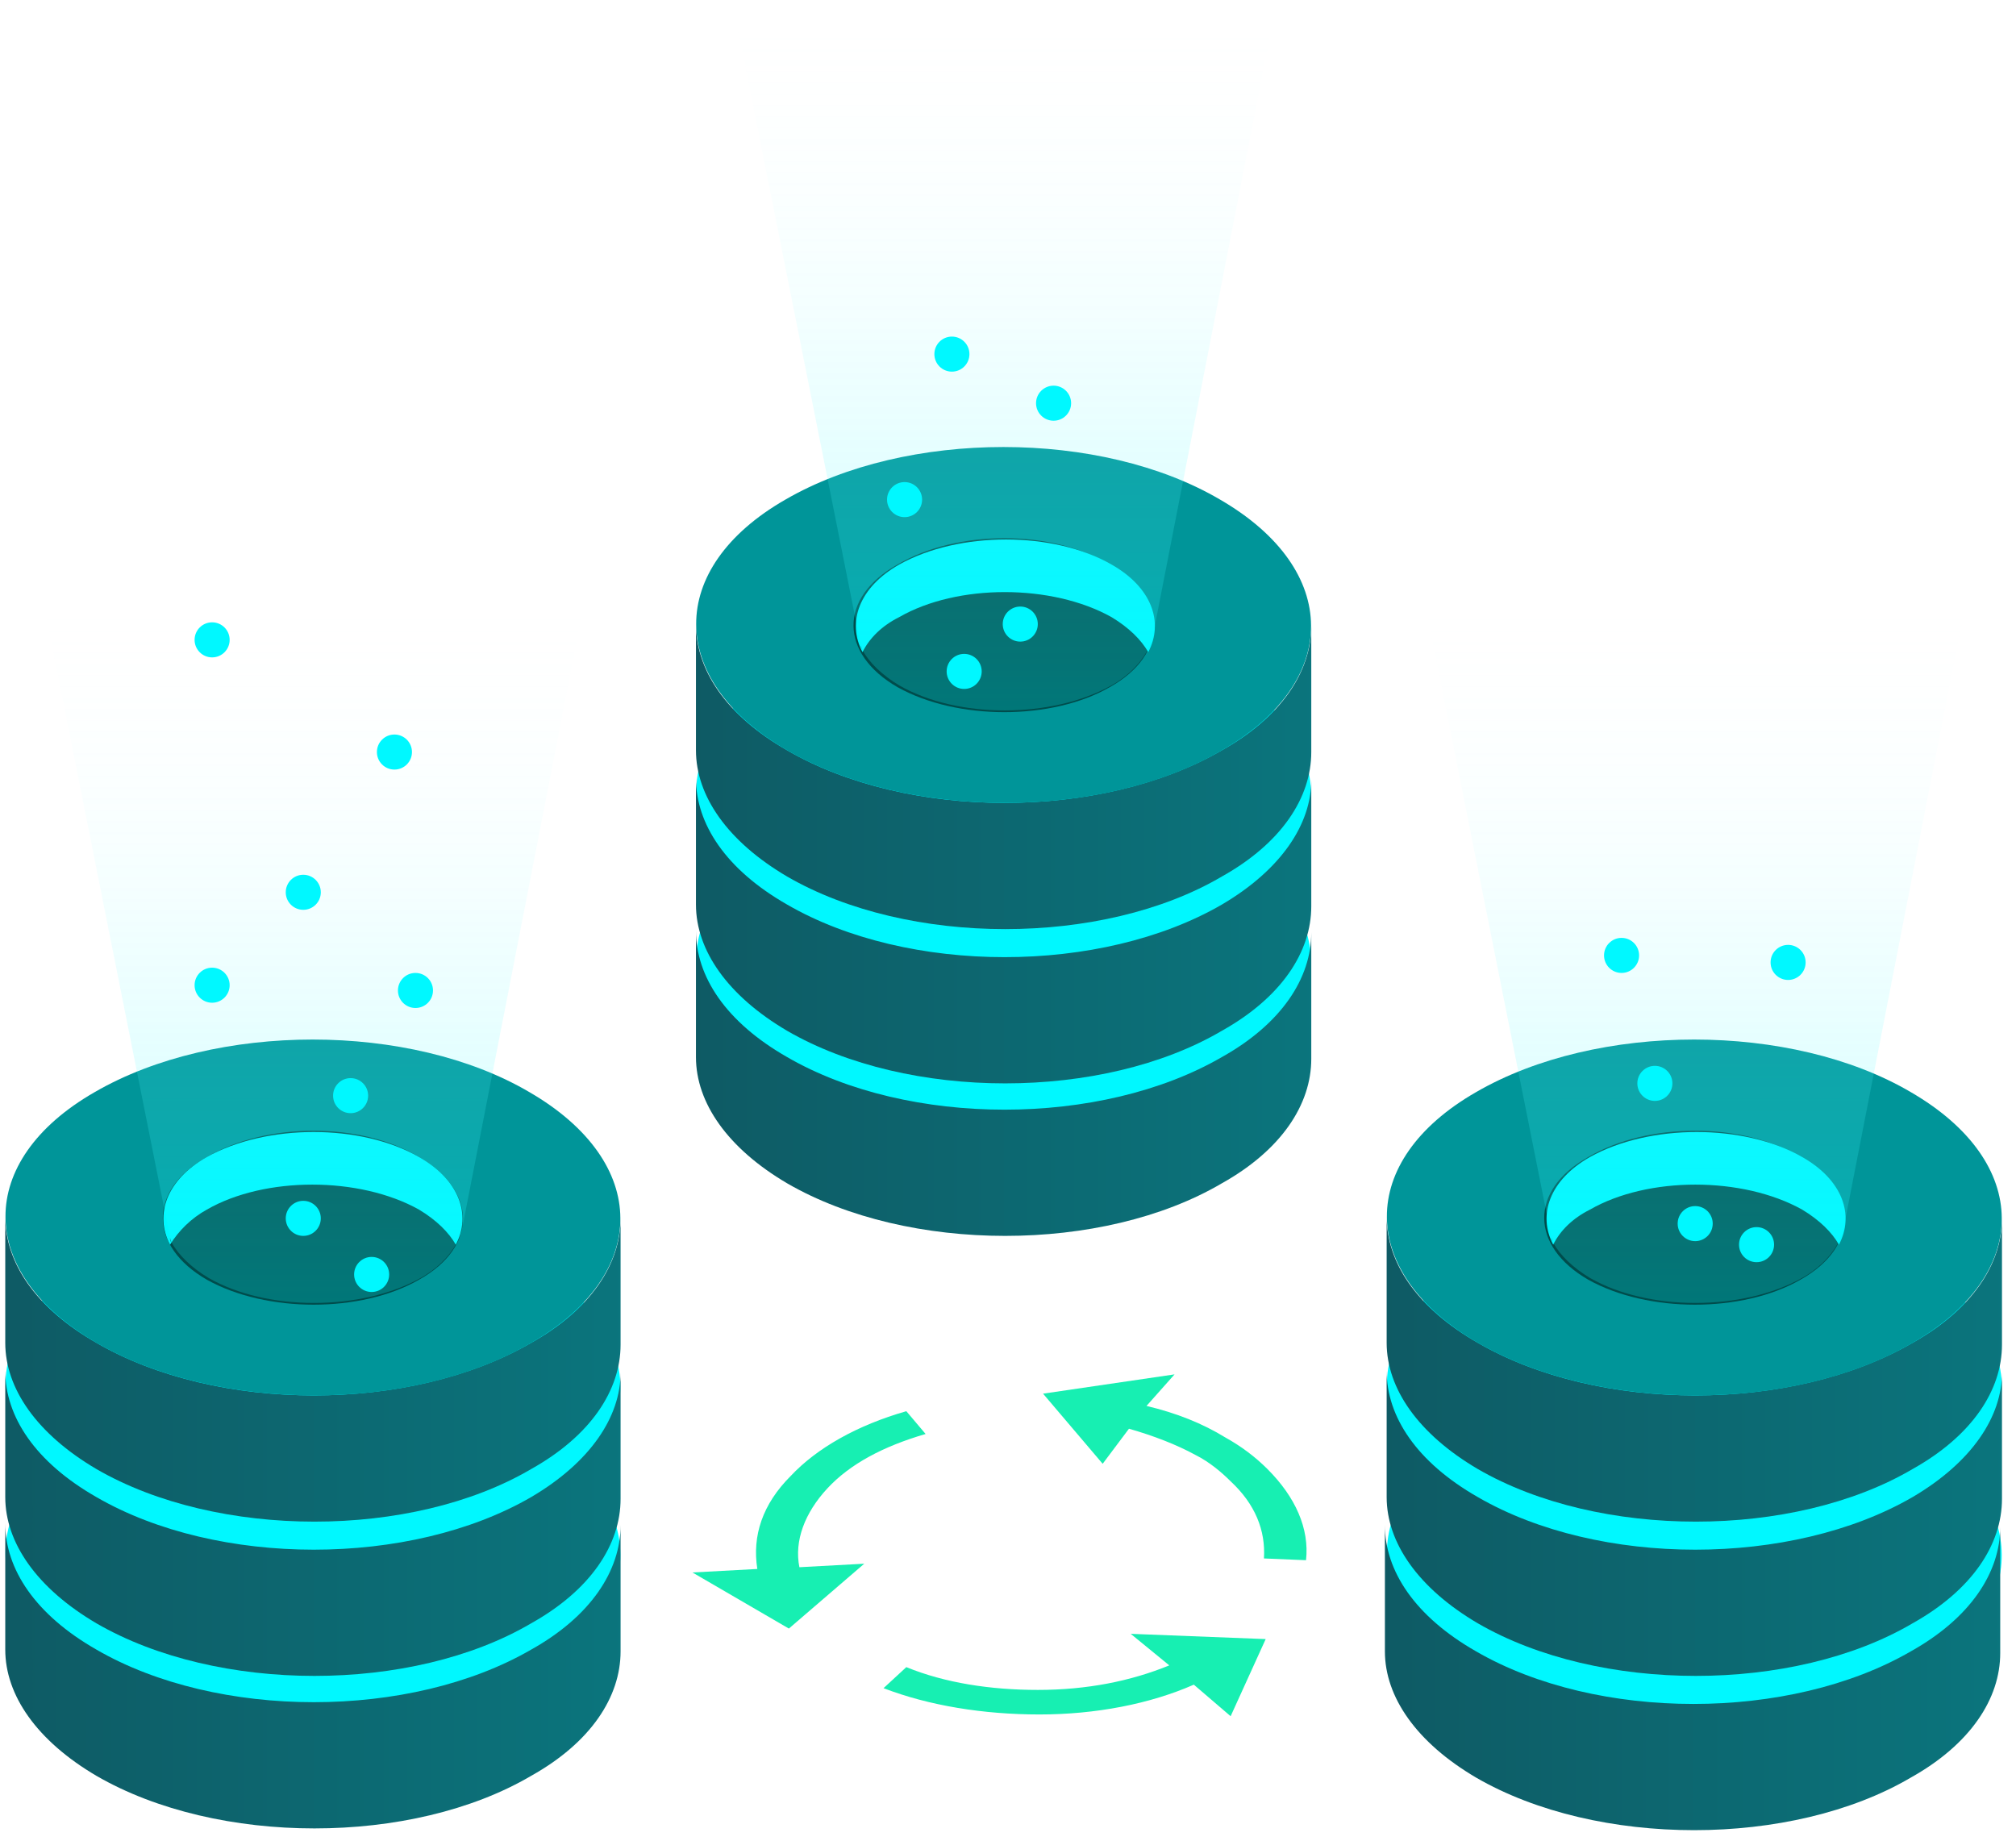 <svg width="115" height="105" xmlns="http://www.w3.org/2000/svg"><desc>Created with Sketch.</desc><defs><linearGradient x1="101.512%" y1="49.997%" x2="-1.332%" y2="49.997%" id="a"><stop stop-color="#0B757D" offset="0%"/><stop stop-color="#0E5A64" offset="100%"/></linearGradient><linearGradient x1="101.512%" y1="49.703%" x2="-1.332%" y2="49.703%" id="b"><stop stop-color="#0B757D" offset="0%"/><stop stop-color="#0E5A64" offset="100%"/></linearGradient><linearGradient x1="101.512%" y1="49.983%" x2="-1.332%" y2="49.983%" id="c"><stop stop-color="#0B757D" offset="0%"/><stop stop-color="#0E5A64" offset="100%"/></linearGradient><linearGradient x1="99.054%" y1="49.992%" x2=".376%" y2="49.992%" id="d"><stop stop-color="#009599" offset="0%"/><stop stop-color="#009599" offset="99.83%"/></linearGradient><linearGradient x1="101.525%" y1="50.018%" x2="-1.32%" y2="50.018%" id="e"><stop stop-color="#0B757D" offset="0%"/><stop stop-color="#0E5A64" offset="100%"/></linearGradient><linearGradient x1="101.525%" y1="49.725%" x2="-1.32%" y2="49.725%" id="f"><stop stop-color="#0B757D" offset="0%"/><stop stop-color="#0E5A64" offset="100%"/></linearGradient><linearGradient x1="101.525%" y1="50.005%" x2="-1.32%" y2="50.005%" id="g"><stop stop-color="#0B757D" offset="0%"/><stop stop-color="#0E5A64" offset="100%"/></linearGradient><linearGradient x1="99.066%" y1="50.011%" x2=".389%" y2="50.011%" id="h"><stop stop-color="#009599" offset="0%"/><stop stop-color="#009599" offset="99.83%"/></linearGradient><linearGradient x1="101.5%" y1="50.018%" x2="-1.345%" y2="50.018%" id="i"><stop stop-color="#0B757D" offset="0%"/><stop stop-color="#0E5A64" offset="100%"/></linearGradient><linearGradient x1="101.5%" y1="49.725%" x2="-1.345%" y2="49.725%" id="j"><stop stop-color="#0B757D" offset="0%"/><stop stop-color="#0E5A64" offset="100%"/></linearGradient><linearGradient x1="101.5%" y1="50.005%" x2="-1.345%" y2="50.005%" id="k"><stop stop-color="#0B757D" offset="0%"/><stop stop-color="#0E5A64" offset="100%"/></linearGradient><linearGradient x1="99.042%" y1="50.011%" x2=".364%" y2="50.011%" id="l"><stop stop-color="#009599" offset="0%"/><stop stop-color="#009599" offset="99.83%"/></linearGradient><linearGradient x1="49.823%" y1="99.477%" x2="49.823%" y2=".929%" id="m"><stop stop-color="#00F8FF" stop-opacity=".5" offset="0%"/><stop stop-color="#FFF" stop-opacity="0" offset="100%"/></linearGradient><linearGradient x1="49.875%" y1="99.468%" x2="49.875%" y2=".92%" id="n"><stop stop-color="#00F8FF" stop-opacity=".5" offset="0%"/><stop stop-color="#FFF" stop-opacity="0" offset="100%"/></linearGradient><linearGradient x1="49.861%" y1="99.477%" x2="49.861%" y2=".929%" id="o"><stop stop-color="#00F8FF" stop-opacity=".5" offset="0%"/><stop stop-color="#FFF" stop-opacity="0" offset="100%"/></linearGradient></defs><g transform="translate(0 -1)" fill="none" fill-rule="evenodd"><path d="M69.6 48.7c6.9 4 6.9 10.4.1 14.3-6.8 4-17.9 4-24.8 0-6.9-4-6.9-10.4-.1-14.3 6.9-3.9 18-3.9 24.8 0z" fill="#00F8FF"/><path d="M69.6 39.1c6.9 4 6.9 10.4.1 14.3-6.8 4-17.9 4-24.8 0-6.9-4-6.9-10.4-.1-14.3 6.9-4 18-4 24.8 0z" fill="#00F8FF"/><path d="M35.8 18.2v7.2c0 2.6-1.7 5.2-5.1 7.1-6.8 4-17.9 4-24.8 0-3.4-2-5.2-4.6-5.2-7.2v-7.2c0 2.6 1.7 5.2 5.2 7.2 6.9 4 17.9 4 24.8 0 3.4-1.9 5.1-4.5 5.1-7.1z" fill="url(#a)" transform="translate(39 36)"/><path d="M35.8 19.5v7.2c0 2.6-1.7 5.2-5.1 7.1-6.8 4-17.9 4-24.8 0-3.4-2-5.2-4.6-5.2-7.2v-7.2c0 2.6 1.7 5.2 5.2 7.2 6.9 4 17.9 4 24.8 0 3.4-2 5.1-4.6 5.1-7.1z" fill="url(#b)" transform="translate(39 26)"/><path d="M35.8 10.7v7.2c0 2.6-1.7 5.2-5.1 7.1-6.8 4-17.9 4-24.8 0-3.4-2-5.2-4.6-5.2-7.2v-7.2c0 2.6 1.7 5.2 5.2 7.2 6.9 4 17.9 4 24.8 0 3.4-1.9 5.1-4.5 5.1-7.1z" fill="url(#c)" transform="translate(39 26)"/><path d="M30.6 3.5c6.9 4 6.9 10.4.1 14.3-6.8 4-17.9 4-24.8 0C-1 13.8-1 7.4 5.8 3.5c6.9-4 18-4 24.8 0z" fill="url(#d)" transform="translate(39 26)"/><path d="M30.2 82.5c6.9 4 6.9 10.4.1 14.3-6.8 4-17.9 4-24.8 0-6.9-4-6.9-10.4-.1-14.3 6.9-3.9 18-3.9 24.8 0z" fill="#00F8FF"/><path d="M30.2 72.9c6.9 4 6.9 10.4.1 14.3-6.8 4-17.9 4-24.8 0-6.9-4-6.9-10.4-.1-14.3 6.9-4 18-4 24.8 0z" fill="#00F8FF"/><path d="M35.4 19v7.2c0 2.6-1.7 5.2-5.1 7.1-6.8 4-17.9 4-24.8 0-3.4-2-5.2-4.6-5.2-7.2v-7.2c0 2.6 1.7 5.2 5.2 7.2 6.9 4 17.9 4 24.8 0 3.4-1.9 5.1-4.5 5.1-7.1z" fill="url(#e)" transform="translate(0 69)"/><path d="M35.4 79.3v7.2c0 2.6-1.7 5.2-5.1 7.1-6.8 4-17.9 4-24.8 0-3.4-2-5.2-4.6-5.2-7.2v-7.2c0 2.6 1.7 5.2 5.2 7.2 6.9 4 17.9 4 24.8 0 3.4-2 5.1-4.6 5.1-7.1z" fill="url(#f)"/><path d="M35.4 70.5v7.2c0 2.6-1.7 5.2-5.1 7.1-6.8 4-17.9 4-24.8 0-3.4-2-5.2-4.6-5.2-7.2v-7.2c0 2.6 1.7 5.2 5.2 7.2 6.9 4 17.9 4 24.8 0 3.4-1.9 5.1-4.5 5.1-7.1z" fill="url(#g)"/><path d="M30.2 63.3c6.9 4 6.9 10.4.1 14.3-6.8 4-17.9 4-24.8 0-6.9-4-6.9-10.4-.1-14.3 6.9-4 18-4 24.8 0z" fill="url(#h)"/><path d="M23.9 67c3.3 1.9 3.4 5.1 0 7-3.3 1.9-8.7 1.9-12.1 0-3.3-1.9-3.4-5.1 0-7 3.4-2 8.8-2 12.1 0z" fill="#004C4C"/><path d="M11.8 70c3.3-1.9 8.7-1.9 12.1 0 1 .6 1.7 1.3 2.1 2 .9-1.7.2-3.7-2.1-5-3.3-1.9-8.7-1.9-12.1 0-2.3 1.3-3 3.3-2.1 5 .5-.8 1.2-1.5 2.1-2z" fill="#00F8FF"/><path d="M63.3 33.2c3.3 1.9 3.4 5.1 0 7-3.3 1.9-8.7 1.9-12.1 0-3.3-1.9-3.4-5.1 0-7 3.4-2 8.8-2 12.1 0z" fill="#004C4C"/><path d="M51.3 36.2c3.3-1.9 8.7-1.9 12.1 0 1 .6 1.7 1.3 2.1 2 .9-1.7.2-3.7-2.1-5-3.3-1.9-8.7-1.9-12.1 0-2.3 1.3-3 3.3-2.1 5 .4-.8 1.1-1.5 2.1-2zM109 82.5c6.9 4 6.9 10.4.1 14.3-6.8 4-17.9 4-24.8 0-6.9-4-6.9-10.4-.1-14.3 6.9-3.9 18-3.9 24.8 0z" fill="#00F8FF"/><path d="M109 72.9c6.9 4 6.9 10.4.1 14.3-6.8 4-17.9 4-24.8 0-6.9-4-6.9-10.4-.1-14.3 6.9-4 18-4 24.8 0z" fill="#00F8FF"/><path d="M35.1 19.1v7.2c0 2.6-1.7 5.2-5.1 7.1-6.8 4-17.9 4-24.8 0-3.4-2-5.2-4.6-5.2-7.2V19c0 2.6 1.7 5.2 5.2 7.2 6.9 4 17.9 4 24.8 0 3.4-1.9 5.1-4.5 5.1-7.1z" fill="url(#i)" transform="translate(79 69)"/><path d="M35.2 19.3v7.2c0 2.6-1.7 5.2-5.1 7.1-6.8 4-17.9 4-24.8 0-3.4-2-5.2-4.6-5.2-7.2v-7.2c0 2.6 1.7 5.2 5.2 7.2 6.9 4 17.9 4 24.8 0 3.4-2 5.1-4.6 5.1-7.1z" fill="url(#j)" transform="translate(79 60)"/><path d="M35.2 10.5v7.2c0 2.6-1.7 5.2-5.1 7.1-6.8 4-17.9 4-24.8 0-3.4-2-5.2-4.6-5.2-7.2v-7.2c0 2.6 1.7 5.2 5.2 7.2 6.9 4 17.9 4 24.8 0 3.4-1.9 5.1-4.5 5.1-7.1z" fill="url(#k)" transform="translate(79 60)"/><path d="M30 3.3c6.9 4 6.9 10.4.1 14.3-6.8 4-17.9 4-24.8 0-6.9-4-6.9-10.4-.1-14.3 6.9-4 18-4 24.8 0z" fill="url(#l)" transform="translate(79 60)"/><path d="M102.7 67c3.3 1.9 3.4 5.1 0 7-3.3 1.9-8.7 1.9-12.1 0-3.3-1.9-3.4-5.1 0-7 3.4-2 8.8-2 12.1 0z" fill="#004C4C"/><path d="M90.7 70c3.3-1.9 8.7-1.9 12.1 0 1 .6 1.7 1.3 2.1 2 .9-1.7.2-3.7-2.1-5-3.3-1.9-8.7-1.9-12.1 0-2.3 1.3-3 3.3-2.1 5 .4-.8 1.1-1.5 2.1-2z" fill="#00F8FF"/><g opacity=".5"><path d="M9.8 71.9l-.1-.3c0 .2 0 .2.1.3z" fill="#02656F"/><path d="M.4 1l7.3 36.6.1.3c.4.7 1.1 1.4 2.1 2 3.3 1.9 8.7 1.9 12.1 0 .9-.5 1.6-1.2 2-1.9l.3-.6L31.5.5.4 1z" fill="url(#m)" transform="translate(2 34)"/></g><g opacity=".5"><path d="M49.2 38.1l-.1-.3c0 .2.1.2.1.3z" fill="#02656F"/><path d="M.8 1.2l7.3 36.6.1.3c.4.7 1.1 1.4 2.1 2 3.3 1.9 8.7 1.9 12.1 0 .9-.5 1.6-1.2 2-1.9l.3-.6L31.9.7.8 1.2z" fill="url(#n)" transform="translate(41)"/></g><g opacity=".5"><path d="M88.6 71.9l-.1-.3c0 .2.1.2.1.3z" fill="#02656F"/><path d="M.2 1l7.3 36.6.1.3c.4.7 1.1 1.4 2.1 2 3.3 1.9 8.7 1.9 12.1 0 .9-.5 1.6-1.2 2-1.9l.3-.6L31.3.5.2 1z" fill="url(#o)" transform="translate(81 34)"/></g><circle fill="#00F8FF" cx="23.7" cy="57.5" r="1"/><circle fill="#00F8FF" cx="22.5" cy="43.9" r="1"/><circle fill="#00F8FF" cx="12.1" cy="37.5" r="1"/><circle fill="#00F8FF" cx="20" cy="63.5" r="1"/><circle fill="#00F8FF" cx="21.2" cy="73.7" r="1"/><circle fill="#00F8FF" cx="96.7" cy="70.8" r="1"/><circle fill="#00F8FF" cx="100.2" cy="72" r="1"/><circle fill="#00F8FF" cx="94.4" cy="62.8" r="1"/><circle fill="#00F8FF" cx="102" cy="55.9" r="1"/><circle fill="#00F8FF" cx="92.5" cy="55.5" r="1"/><circle fill="#00F8FF" cx="58.2" cy="36.6" r="1"/><circle fill="#00F8FF" cx="12.1" cy="57.2" r="1"/><circle fill="#00F8FF" cx="17.3" cy="70.5" r="1"/><circle fill="#00F8FF" cx="55" cy="39.3" r="1"/><circle fill="#00F8FF" cx="51.6" cy="29.5" r="1"/><circle fill="#00F8FF" cx="60.1" cy="24" r="1"/><circle fill="#00F8FF" cx="54.3" cy="21.2" r="1"/><circle fill="#00F8FF" cx="17.3" cy="51.9" r="1"/><g fill="#17EFB2"><path d="M51.7 81.5c-2.8.8-5.1 2.1-6.6 3.7-1.6 1.6-2.2 3.4-1.9 5.3l-3.7.2 5.5 3.2 4.3-3.7-3.7.2c-.3-1.5.3-3.1 1.6-4.5s3.2-2.4 5.6-3.1l-1.1-1.3M72.2 94.5l-7.7-.3 2.2 1.8c-2.2.9-4.7 1.4-7.5 1.4-2.7 0-5.3-.4-7.5-1.3l-1.3 1.2c2.6 1 5.7 1.5 8.9 1.5s6.3-.6 8.8-1.7l2.1 1.8 2-4.4M67 79.4l-7.5 1.1 3.4 4 1.5-2c1.4.4 2.7.9 3.8 1.5.8.4 1.5 1 2 1.5 1.4 1.3 2 2.8 1.9 4.4l2.4.1c.2-1.8-.6-3.6-2.2-5.2-.7-.7-1.5-1.3-2.4-1.8-1.3-.8-2.8-1.4-4.5-1.8l1.6-1.8"/></g></g></svg>
